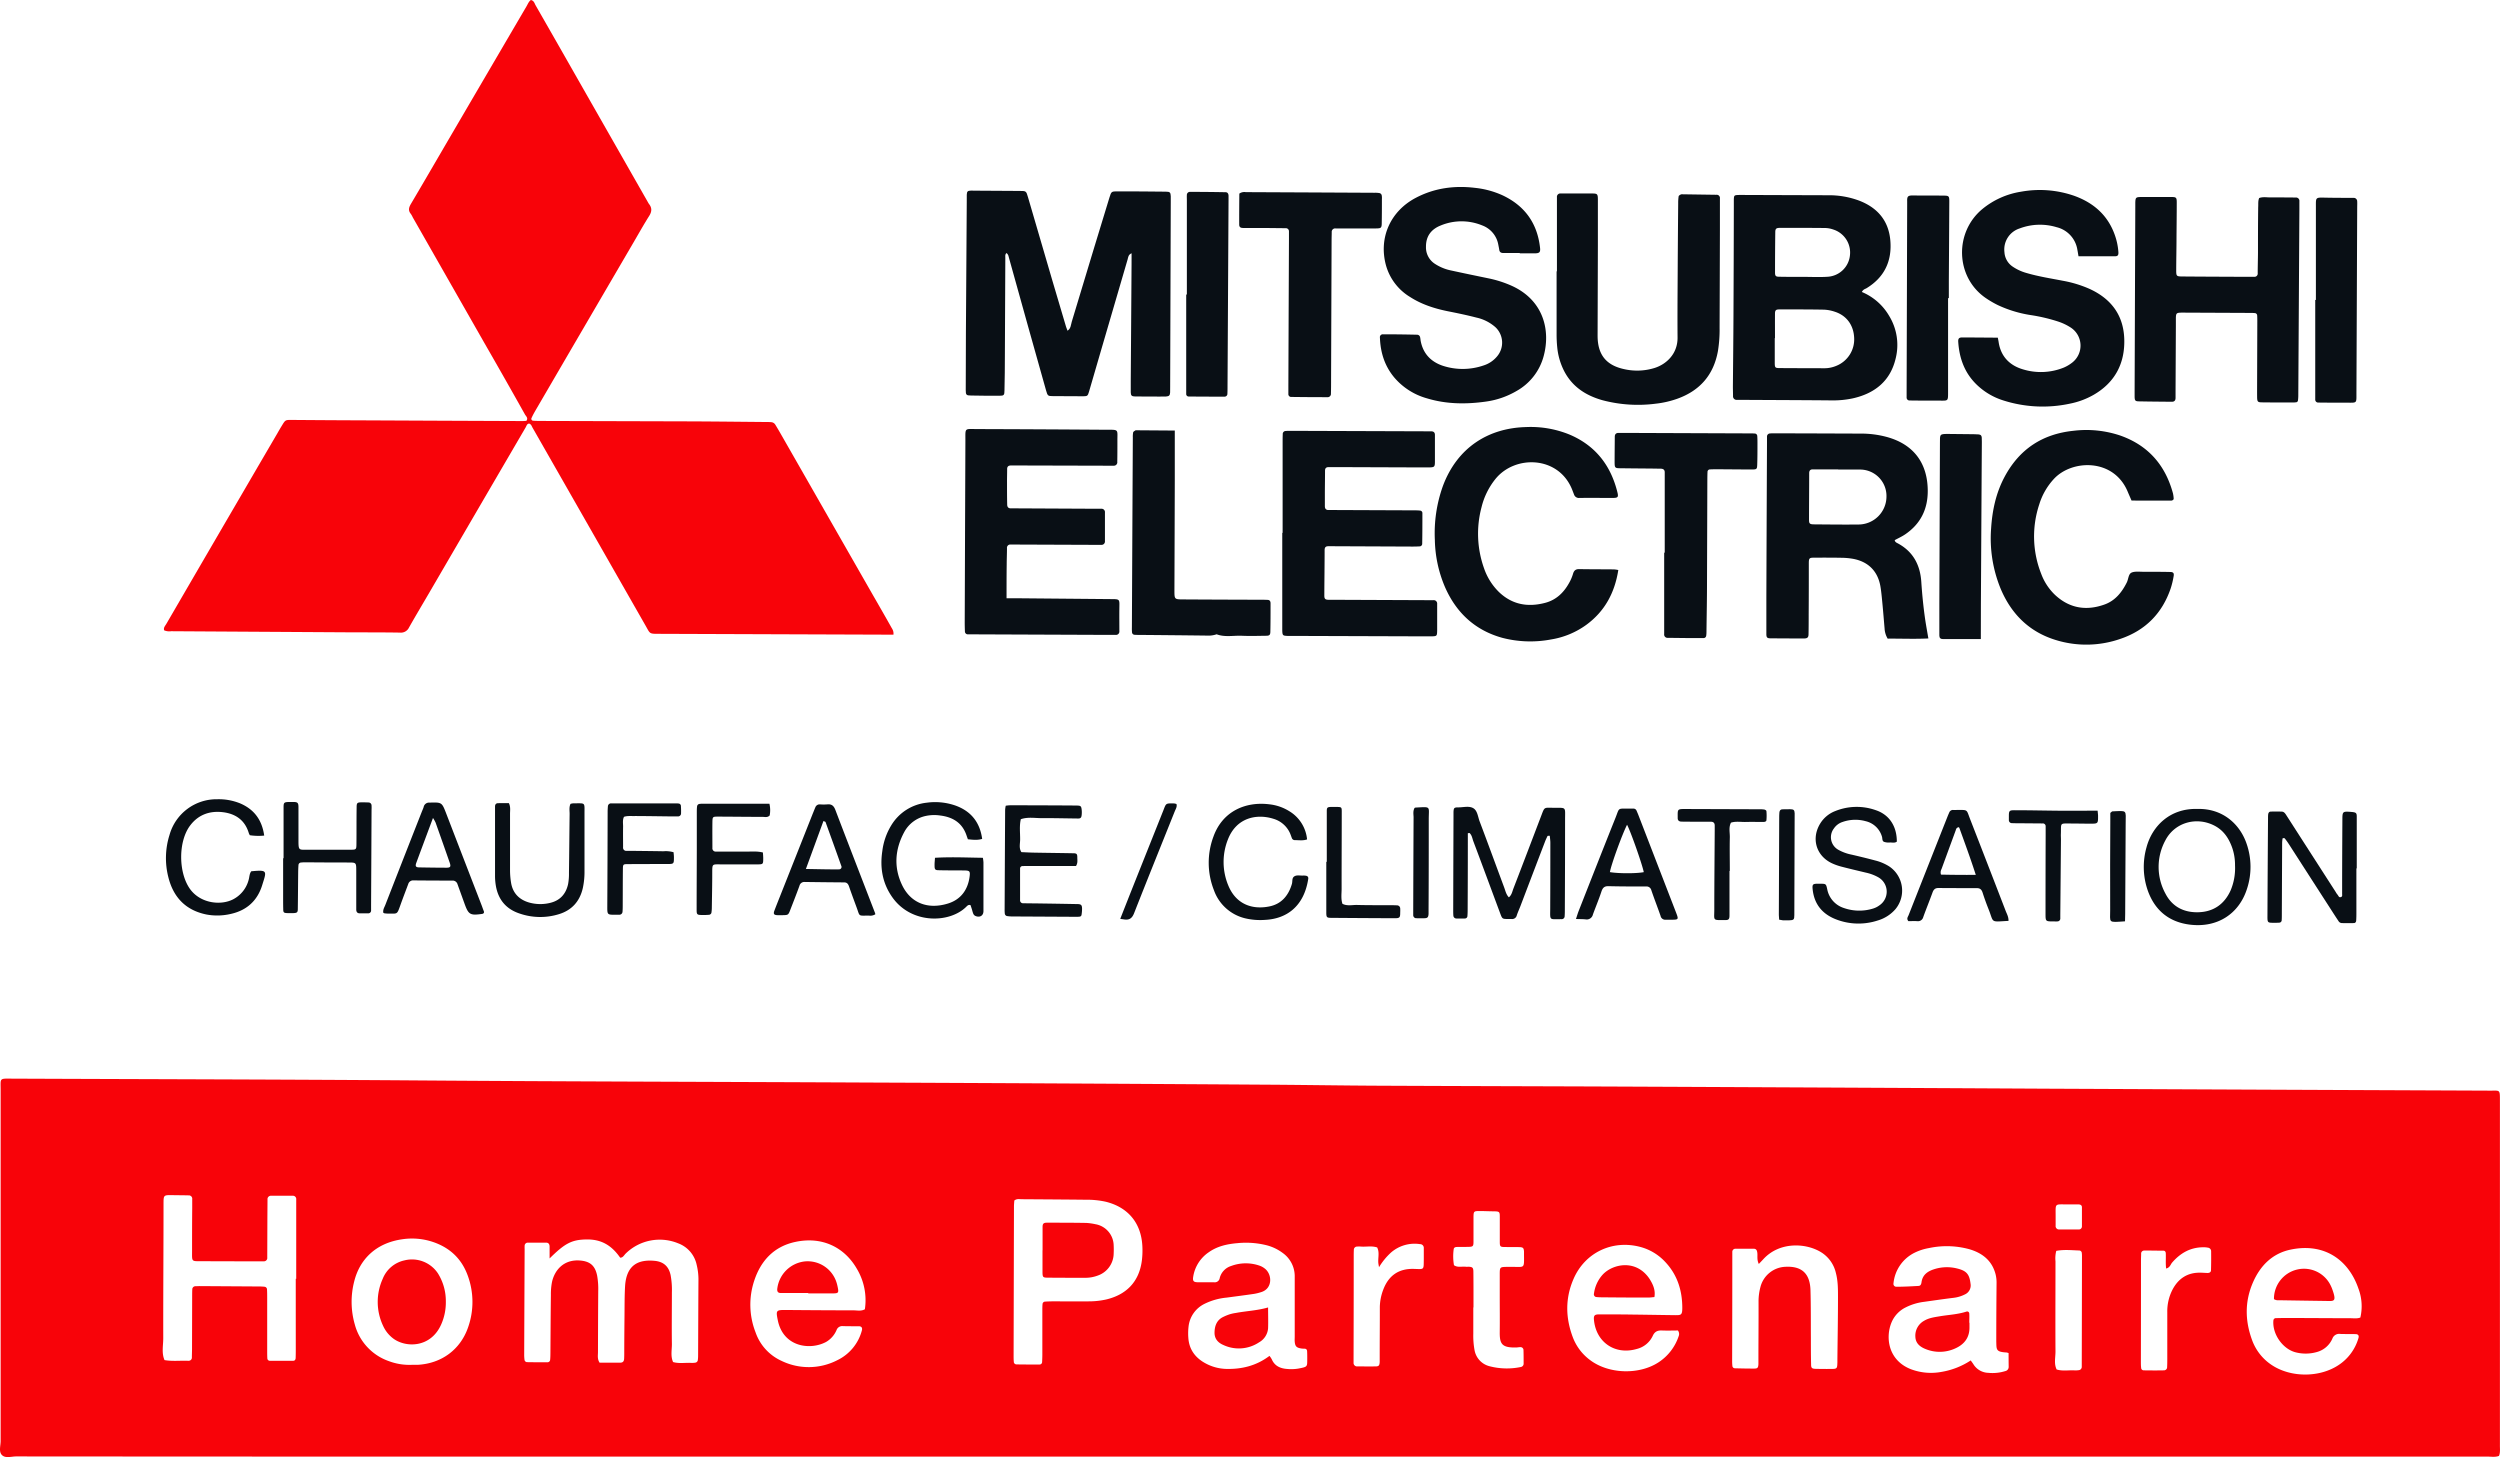 <svg id="Calque_1" data-name="Calque 1" xmlns="http://www.w3.org/2000/svg" viewBox="0 0 1179.77 687.63"><defs><style>.cls-1{fill:#f80309;}.cls-2{fill:#090f15;}</style></defs><path class="cls-1" d="M1179.29,687.05c-1.72.68-3.49.34-5.23.34q-71.52,0-143,0H229.39q-110.88,0-221.76-.09c-2.33,0-5.23,1.08-6.86-.81C-.62,684.9.3,682.2.3,680q0-82.79,0-165.58c0-5.77-.73-5.43,5.38-5.4,64,.27,128,.37,192,.85,71.2.53,142.4.65,213.6,1q93.12.39,186.24,1c17.76.1,35.52.41,53.27.49,38.08.18,76.16.25,114.24.41q101,.45,202.08,1,104.16.48,208.32.92c4.3,0,4.3-.54,4.3,4.55q0,51.58,0,103.19,0,29.74,0,59.51C1179.69,683.56,1180,685.35,1179.29,687.05ZM259.36,593.87c0-2.41,0-4,0-5.58,0-1.13-.48-1.86-1.65-1.88-2.87,0-5.75,0-8.62,0a1.48,1.48,0,0,0-1.51,1.51,11.54,11.54,0,0,0,0,1.44q-.12,24.93-.21,49.86a19,19,0,0,0,.14,2.39,1.26,1.26,0,0,0,1.25,1.2c3.2.06,6.39.07,9.58.06a1.24,1.24,0,0,0,1.28-1.17c.11-1.1.12-2.22.13-3.34.07-9.11.1-18.22.22-27.33a29.61,29.61,0,0,1,.55-6.18c1.26-5.48,5.5-10.61,13.21-10,4.78.38,7.15,2.45,8.09,7.27a35.79,35.79,0,0,1,.49,7.16q-.09,14.38-.12,28.77c0,1.57-.38,3.21.75,5h9.82c1.2,0,1.7-.68,1.77-1.77q.06-1.2.06-2.4c0-6.07.06-12.14.12-18.21.05-4.64,0-9.28.28-13.9.7-10,6.4-12.47,13.92-11.77,4.21.4,6.67,2.6,7.56,6.75a38.12,38.12,0,0,1,.6,8.12c0,8.15-.12,16.3,0,24.45,0,2.81-.67,5.7.56,8.44,2.81.82,5.69.25,8.53.4a10,10,0,0,0,1.9-.1,1.39,1.39,0,0,0,1.25-1.23,15.32,15.32,0,0,0,.13-1.91c.06-12.15.09-24.29.17-36.44a29.68,29.68,0,0,0-.85-6.64A13.84,13.84,0,0,0,320,586.72a22.92,22.92,0,0,0-24.78,4.89c-.75.75-1.23,1.92-2.56,1.9-4.21-6.08-9.21-8.76-16.08-8.6C269.85,585.05,266.6,586.68,259.36,593.87Zm-119.79,9.61h.22V569.92c0-1.28,0-2.56,0-3.84a1.57,1.57,0,0,0-1.72-1.79c-3.36,0-6.71,0-10.07,0a1.6,1.6,0,0,0-1.76,1.78l-.06,8.63-.06,18.69a1.6,1.6,0,0,1-1.7,1.84c-.8,0-1.6,0-2.39,0q-13.44,0-26.86-.06c-4.91,0-4.54.32-4.53-4.79,0-6.72,0-13.43.07-20.14,0-1.44,0-2.87,0-4.31a1.59,1.59,0,0,0-1.71-1.82c-2.56-.06-5.11-.07-7.67-.11-4.22-.07-4.15,0-4.16,4.24,0,21.1-.17,42.19-.13,63.29,0,3.43-.85,7,.6,10.31,3.64.64,7.31.19,11,.32a3.57,3.57,0,0,0,.47,0,1.49,1.49,0,0,0,1.44-1.57c0-1.28.06-2.55.07-3.83l.06-24.45c0-1.28,0-2.56.06-3.84a1.48,1.48,0,0,1,1.53-1.49c.63,0,1.27-.06,1.91-.06l28.29.18a23.76,23.76,0,0,1,2.39.13A1.29,1.29,0,0,1,126,608.4c.08,1.28.09,2.56.09,3.83q0,12.71,0,25.41c0,1.12,0,2.24.07,3.35a1.16,1.16,0,0,0,1.24,1.17q5.5,0,11,0c.74,0,1.09-.58,1.12-1.28q.06-1.92.06-3.84Q139.57,620.26,139.57,603.48Zm339.1-36.94c-.06.84-.16,1.79-.17,2.73q-.09,35.22-.17,70.44c0,.95,0,1.91.09,2.86a1.26,1.26,0,0,0,1.15,1.3c3.67.06,7.34.07,11,.06a1.19,1.19,0,0,0,1.21-1.22c.07-1.12.1-2.23.11-3.35,0-7,0-14.06,0-21.08,0-1,0-1.92.09-2.87a1.25,1.25,0,0,1,1.27-1.17c1.27-.08,2.55-.12,3.82-.12,5.75,0,11.5.08,17.25,0a37.81,37.81,0,0,0,7.59-.86c9.08-2.12,15.76-7.89,17-18.84a39.32,39.32,0,0,0,.16-6.69c-.66-10.81-6.91-18.12-17.42-20.66a42.45,42.45,0,0,0-9.52-.91c-10.06-.11-20.12-.17-30.18-.24C480.91,565.87,479.75,565.66,478.67,566.54Zm469.2,72a5.23,5.23,0,0,0-.94-.29c-5.1-.26-4.75-1.37-4.87-5.16,0-.16,0-.32,0-.48,0-9,.05-17.9.13-26.86a16.48,16.48,0,0,0-.42-4.26c-1.66-6.64-6.33-10.21-12.51-12a40.28,40.28,0,0,0-19-.51,24.71,24.71,0,0,0-6.81,2.22,18,18,0,0,0-9.89,14.38,1.35,1.35,0,0,0,1.32,1.65c3.51,0,7-.19,10.52-.39.91-.05,1.25-.8,1.37-1.68.49-3.73,3.1-5.35,6.36-6.33a19.71,19.71,0,0,1,10.42-.23c4.47,1.08,5.85,2.72,6.36,7.17a4.63,4.63,0,0,1-2.69,5.09,15.83,15.83,0,0,1-5.48,1.61c-4.61.56-9.19,1.24-13.78,1.88a26.4,26.4,0,0,0-8.67,2.63,13.84,13.84,0,0,0-6.72,7.22c-2.83,7-1.54,17.6,9,21.86a26.78,26.78,0,0,0,14.61,1.35A35.74,35.74,0,0,0,930,642c.52.73,1,1.34,1.4,2a8.51,8.51,0,0,0,6.85,3.85,20.21,20.21,0,0,0,8.06-.82,2,2,0,0,0,1.6-2.07C947.88,642.91,947.87,640.84,947.87,638.54Zm-348.79,1.31a12.24,12.24,0,0,1,1.06,1.57c1.36,3.21,4.06,4.37,7.25,4.6a20.1,20.1,0,0,0,5.26-.17c4.54-.86,4.21-.81,4.25-4.76,0-1.12,0-2.24-.06-3.35,0-.65-.3-1.24-1.12-1.28a13.69,13.69,0,0,1-1.43-.07c-2.44-.35-3.1-1-3.3-3.25-.07-.8,0-1.6,0-2.4l0-23c0-1.91,0-3.83,0-5.75a13.45,13.45,0,0,0-5.59-10.65,21.68,21.68,0,0,0-8.19-3.82,40.16,40.16,0,0,0-13.33-.86c-4.8.41-9.47,1.43-13.52,4.33a17.11,17.11,0,0,0-7.26,11.41c-.36,2.07.1,2.67,2.1,2.71,2.55,0,5.11,0,7.67,0a2.36,2.36,0,0,0,2.73-2,8,8,0,0,1,5.38-5.68,19.75,19.75,0,0,1,13.62-.08,8.42,8.42,0,0,1,2.09,1.16c3.7,2.64,4,9.46-1.38,11.2a22.46,22.46,0,0,1-3.7.91c-4.26.62-8.54,1.17-12.81,1.74a29.72,29.72,0,0,0-10.52,3A13.58,13.58,0,0,0,560.89,626a27.9,27.9,0,0,0-.11,5.25c.33,5.4,3.11,9.3,7.73,11.91A21.69,21.69,0,0,0,578.58,646C586,646.19,592.85,644.54,599.08,639.85Zm514.79-18.09a23.5,23.5,0,0,0-.91-13.67c-4.47-13.11-15.68-21.79-32-18.39-8.58,1.79-14.31,7.54-17.76,15.46-3.9,8.93-3.79,18-.47,27.11a23.81,23.81,0,0,0,9.32,11.89c9.09,6.05,22.8,6,31.79-.14a22.73,22.73,0,0,0,9.13-12.55c.36-1.2-.11-1.86-1.34-1.89-2.4-.05-4.8,0-7.2-.08a3.4,3.4,0,0,0-3.75,2.18,11.15,11.15,0,0,1-7.4,6.37,19.15,19.15,0,0,1-10,.11c-6.14-1.61-11-8.66-10.45-15a1.19,1.19,0,0,1,1.26-1.13c1.28,0,2.56-.06,3.84-.06,10.4,0,20.8.1,31.2.11C1110.72,622.08,1112.33,622.36,1113.87,621.76Zm-322,6.11c-2.31,0-4.86.1-7.4,0-2.11-.11-3.54.38-4.52,2.52a11.26,11.26,0,0,1-7.53,6.19c-10.24,3-19.26-3.14-20.22-13.74-.18-2,.28-2.56,2.39-2.57,5.12,0,10.24,0,15.36.08,6.87.08,13.75.21,20.63.29,2.66,0,3.29,0,3.31-3.34,0-8.3-2.33-15.78-8.17-21.9a24.63,24.63,0,0,0-11.78-7c-13.06-3.4-25.89,2.65-31.31,15-4,9.08-3.9,18.32-.44,27.57a23.85,23.85,0,0,0,8.28,10.93c8.72,6.53,23,7,32.19,1a23.58,23.58,0,0,0,9.5-12.29A2.72,2.72,0,0,0,791.82,627.87Zm-383.73-10a28.92,28.92,0,0,0-3.86-19.25c-5.77-9.93-16.24-15.33-29.1-12.52-9.95,2.17-16.13,8.82-19.24,18.23a35.87,35.87,0,0,0,.62,24.43A23,23,0,0,0,368.8,642.2a29.45,29.45,0,0,0,26.37-.33,21.73,21.73,0,0,0,11.55-14c.34-1.2-.12-1.92-1.26-2-2.56,0-5.12,0-7.67-.06a2.83,2.83,0,0,0-3,1.82,11.76,11.76,0,0,1-5,5.67c-7.53,4-20.22,2.38-22.75-10.31-.93-4.65-.83-4.84,4.07-4.8q16.06.15,32.12.18C404.83,618.44,406.46,618.77,408.09,617.88Zm-213.95,26.2c1,0,1.92,0,2.88,0,11.23-.61,20.19-7.12,23.84-17.73a35.94,35.94,0,0,0-.2-24.44c-3-8.24-8.88-13.48-17.17-16.06a31,31,0,0,0-13.29-1.08c-13.38,1.77-20.65,10.09-23.09,19.93a38.64,38.64,0,0,0,.28,20.36,25.18,25.18,0,0,0,16,17.26A27.62,27.62,0,0,0,194.14,644.08ZM830,596.48c-1-2.09-.51-3.72-.71-5.28-.12-1-.42-1.9-1.66-1.91-2.87,0-5.75,0-8.63,0a1.45,1.45,0,0,0-1.51,1.51c0,.64,0,1.28,0,1.92q0,24.7-.08,49.43a21.06,21.06,0,0,0,.11,2.38,1.21,1.21,0,0,0,1.26,1.18c3,.07,6.08.15,9.11.13,1.52,0,1.83-.42,1.92-2.1,0-.64,0-1.28,0-1.92,0-9.28.1-18.55.06-27.83a26.21,26.21,0,0,1,.89-6.62,12.68,12.68,0,0,1,11.81-9.56c8.2-.43,11.6,3.7,11.81,11.08s.14,15,.19,22.51c0,4.16,0,8.32.1,12.47,0,1.67.38,2,1.92,2.09q3.6.09,7.2.06c3.17,0,3.2-.08,3.29-3.19,0-.48,0-1,0-1.44.1-9.75.28-19.51.28-29.26,0-3.83,0-7.67-1-11.44a15.55,15.55,0,0,0-7.53-10.08c-7-4-19-4.64-26.57,3.47C831.66,594.75,831,595.41,830,596.48ZM695.35,617h-.09c0,4.16,0,8.31,0,12.46a37.63,37.63,0,0,0,.58,7.63,9.53,9.53,0,0,0,7.11,7.65,32.29,32.29,0,0,0,14.73.36,1.58,1.58,0,0,0,1.33-1.72c0-2.07,0-4.15-.06-6.22a1.4,1.4,0,0,0-1.56-1.43c-.64,0-1.27.15-1.91.16-6.84.16-7.81-1.76-7.74-7.36s0-11.18,0-16.78c0-3.35,0-6.71,0-10.06,0-3.79,0-3.79,3.57-3.84h1.44c7.18-.1,6.43,1.34,6.44-6.75,0-.16,0-.32,0-.48-.11-1.65-.42-2-2-2.09-2.4-.07-4.8,0-7.19-.06-2,0-2.22-.3-2.24-2.24,0-4,0-8,0-12,0-2.43-.18-2.54-2.82-2.6-2.08,0-4.16-.11-6.24-.13-3.26,0-3.31,0-3.35,3.06,0,3.83,0,7.67,0,11.51,0,2-.3,2.27-2.14,2.33s-3.84,0-5.76.06c-.66,0-1.35.28-1.43,1a24.52,24.52,0,0,0,.12,7.6c1.73,1.22,3.7.51,5.56.72.47.06,1,0,1.43,0,1.78.12,2.16.46,2.17,2.39C695.37,605.85,695.35,611.44,695.35,617Zm326.87-18.4c-.32-2.42-.06-4.76-.17-7.07,0-.65-.28-1.3-1.09-1.32-3,0-6.07-.09-9.1-.06a1.42,1.42,0,0,0-1.44,1.55c0,1-.07,1.92-.07,2.88q0,24-.05,48c0,1,0,1.92.12,2.87a1.21,1.21,0,0,0,1.21,1.23c3.19.05,6.38.07,9.58,0a1.48,1.48,0,0,0,1.47-1.56c.07-1.27.08-2.55.08-3.83,0-7.35,0-14.71,0-22.06a22.37,22.37,0,0,1,2.46-10.64c2.77-5.25,7.07-8.11,13.14-8,1.11,0,2.23.11,3.35.14.89,0,1.65-.32,1.68-1.27.09-3,.1-6.06.06-9.1a1.7,1.7,0,0,0-1.54-1.58,9.34,9.34,0,0,0-1.9-.18c-6.2-.06-11,2.64-15,7.26C1024.26,596.78,1024,598.2,1022.22,598.63ZM650.77,598c-.21-1.25-.28-1.54-.31-1.84-.28-2.49.68-5.06-.57-7.48-2.49-.84-5.06-.23-7.58-.41a12.19,12.19,0,0,0-1.91,0,1.49,1.49,0,0,0-1.51,1.51q-.06,1.44-.06,2.88,0,24-.07,48c0,.8,0,1.6,0,2.4a1.64,1.64,0,0,0,1.81,1.76c2.88,0,5.75.05,8.63,0,1.47,0,1.82-.48,1.89-2.15,0-1.11,0-2.23,0-3.35,0-7.36.08-14.71.06-22.07a24,24,0,0,1,1.54-8.44c2.51-6.84,7.37-10.25,14.63-10,4.9.15,4.5.58,4.58-4.58,0-1.76,0-3.52,0-5.27a1.74,1.74,0,0,0-1.77-1.84,16.93,16.93,0,0,0-13.81,4.06A31.11,31.11,0,0,0,650.77,598Zm319.59-7.67a14,14,0,0,0-.36,4.89c0,14.21-.09,28.42,0,42.62,0,2.81-.78,5.69.54,8.42,2.8.89,5.68.26,8.52.44a11.17,11.17,0,0,0,1.91-.1,1.56,1.56,0,0,0,1.43-1.61c0-.48,0-1,0-1.44q.06-25.38.1-50.76a9.86,9.86,0,0,0-.08-1.44,1.24,1.24,0,0,0-1.2-1.23C977.6,590,974,589.6,970.36,590.3Zm-.29-16.24c0,1.43,0,2.87,0,4.3a1.59,1.59,0,0,0,1.73,1.8c3,0,6.05,0,9.07,0a1.43,1.43,0,0,0,1.61-1.4c0-3,0-6,0-9.07,0-1-.75-1.34-1.62-1.35-1.6,0-3.19,0-4.78,0C969.36,568.4,970.1,567.53,970.07,574.06Z"/><path class="cls-1" d="M421.63,299.49H416.3l-104.64-.38c-5.51,0-4.69.16-7.09-4q-26.62-46.65-53.27-93.3c-.39-.68-.56-1.52-1.54-1.92-1.06,0-1.27,1.06-1.7,1.8q-22.73,38.94-45.42,77.9c-3.22,5.53-6.5,11-9.65,16.58a4.2,4.2,0,0,1-4.24,2.36c-8.47-.14-17-.09-25.44-.14l-82.55-.51a6.18,6.18,0,0,1-3.29-.42c-.42-1.25.48-2.11,1-3q18.67-32.13,37.4-64.24,7.37-12.65,14.75-25.27c.72-1.25,1.43-2.5,2.18-3.73,1.95-3.18,1.71-3.07,5.24-3.05q18.24.15,36.48.21,36,.18,72,.32c.64,0,1.27-.06,1.87-.09,1-1.31-.16-2.17-.64-3C241.39,184.25,235,173,228.53,161.76L194.8,102.6a11.21,11.21,0,0,0-.93-1.67c-1.37-1.65-.91-3.1.1-4.79,6.42-10.87,12.75-21.8,19.12-32.7Q230.76,33.22,248.46,3c.63-1.07,1.06-2.29,2.07-3,1.49.33,1.7,1.59,2.22,2.5q9.78,17.06,19.5,34.15l33.5,58.75a7.4,7.4,0,0,0,.49.82c1.49,1.86,1.41,3.61.13,5.65-2.64,4.19-5.06,8.52-7.56,12.8q-23,39.36-45.93,78.72c-.72,1.24-1.43,2.49-2,3.79a.88.88,0,0,0,.76,1.36c1.27.09,2.55.11,3.83.11q35,.1,70.08.2c12,.05,24,.19,36,.3.8,0,1.6,0,2.4.08a2.45,2.45,0,0,1,1.95,1.22c.75,1.23,1.48,2.47,2.2,3.71q20.58,36,41.17,72c3.72,6.52,7.49,13,11.18,19.57C420.93,296.7,421.81,297.54,421.63,299.49Z"/><path class="cls-2" d="M534,119.52c-1.57.66-1.57,1.86-1.86,2.87q-6.2,21.15-12.36,42.3c-2,6.74-3.91,13.49-5.89,20.23-.55,1.89-.78,2.07-2.66,2.08q-7.19,0-14.39-.07c-2.32,0-2.47-.14-3.19-2.67q-4.26-15-8.43-30c-3-10.76-6-21.54-9-32.29-.24-.85-.29-1.87-1.26-2.56-.79.69-.53,1.65-.54,2.46-.09,15.34-.13,30.69-.21,46q0,8.16-.19,16.31c0,2.33-.28,2.58-2.4,2.58-4.48,0-8.95,0-13.43-.11-2.2,0-2.45-.31-2.45-2.58q0-13.42.08-26.85.18-30.94.4-61.88c.05-6.12-.68-5.37,5.33-5.35q9.83,0,19.67.12c3,0,3.05,0,3.91,3q5.81,19.77,11.56,39.54c2.11,7.21,4.26,14.4,6.4,21.6.18.6.44,1.19.68,1.82,1.59-1,1.57-2.77,2-4.22,3.46-11.3,6.83-22.63,10.25-33.93q3.74-12.39,7.55-24.75c.88-2.84.92-2.87,4-2.86q11.28,0,22.55.14c2,0,2.28.35,2.37,2.15,0,1,0,1.92,0,2.88q-.13,43.43-.28,86.83c0,5.1.41,4.85-5,4.84-3.84,0-7.68,0-11.51-.05-1.63,0-2.06-.45-2.09-1.93,0-1.76,0-3.52,0-5.28q.18-27.59.38-55.16C534,123.08,534,121.4,534,119.52Z"/><path class="cls-2" d="M878.62,137.79A26.82,26.82,0,0,1,891.46,149a26.24,26.24,0,0,1,3.08,20.32C892,179.91,884.62,185.7,874.29,188a44.55,44.55,0,0,1-10,.95c-14.08-.13-28.15-.17-42.23-.25-.8,0-1.6,0-2.4,0a1.67,1.67,0,0,1-1.83-1.76c0-1.6-.07-3.2-.06-4.79.09-11,.22-22.07.27-33.11q.13-25.91.17-51.82c0-1,0-1.92,0-2.87.07-2.23.13-2.28,2.56-2.35h1.44q20.4.08,40.79.14a40.52,40.52,0,0,1,14.1,2.45c8.72,3.26,14.1,9.38,14.95,18.75.88,9.72-2.71,17.52-11.27,22.7C880.12,136.41,879.27,136.54,878.62,137.79Zm-41,21.79h-.1c0,3.84,0,7.68,0,11.52,0,2.43.18,2.59,2.35,2.6,7,.06,14.08.05,21.12.08a14.49,14.49,0,0,0,5.6-1.15,13.46,13.46,0,0,0,8.4-13.27c-.27-5.83-3.48-10.41-9.07-12.23a18.37,18.37,0,0,0-5.18-1c-7-.13-14.07-.12-21.11-.11-1.57,0-2,.43-2,2C837.6,151.9,837.63,155.74,837.63,159.58Zm12.94-28.93h0c4,0,8,.22,11.95-.05A11.23,11.23,0,0,0,873,120.54a11.4,11.4,0,0,0-7.86-12.23,12.38,12.38,0,0,0-3.74-.71c-7.17-.08-14.35-.08-21.53-.06-1.61,0-2.08.42-2.1,1.91q-.12,9.57-.12,19.14c0,1.63.36,2,1.92,2C843.23,130.68,846.9,130.65,850.57,130.65Z"/><path class="cls-2" d="M890.81,301.38a10.32,10.32,0,0,1-1.46-4.83c-.34-3.82-.63-7.65-1-11.46-.28-2.87-.51-5.75-1-8.57-1.31-7.14-5.85-11.56-13.07-12.84a34,34,0,0,0-5.24-.46c-4.31-.08-8.64-.08-13-.05-2.17,0-2.43.27-2.45,2.53,0,8,0,16-.06,24,0,3.2,0,6.4-.07,9.6,0,1.49-.55,2-2.11,2q-7.92,0-15.84-.07c-1.57,0-1.94-.41-1.95-2q0-8.64,0-17.28.13-36.47.3-72.94c0-1,0-1.92,0-2.88a1.46,1.46,0,0,1,1.42-1.58c.79-.07,1.6-.07,2.39-.07q20.4.06,40.8.14a46.09,46.09,0,0,1,11.86,1.57c12.56,3.42,19.24,12.13,19.39,25.17.09,8.83-3.33,15.83-10.66,20.81-1.56,1.06-3.3,1.84-4.93,2.73.15,1,1,1.25,1.65,1.62,7.12,3.9,10.36,10.18,10.89,18,.41,6.06,1,12.11,1.88,18.12.43,2.8.94,5.59,1.46,8.65C903.36,301.62,897,301.32,890.81,301.38Zm-23.36-79.8v-.08h-12c-1.19,0-1.68.62-1.68,1.79,0,7.35-.08,14.7-.08,22.05,0,1.77.38,2.1,2.36,2.11,7,.06,14.07.15,21.1.07a13.23,13.23,0,0,0,13.09-13.16,12.46,12.46,0,0,0-12.73-12.77C874.17,221.57,870.81,221.58,867.45,221.58Z"/><path class="cls-2" d="M605.28,251.46V208.78c0-1.28,0-2.56.06-3.83a1.42,1.42,0,0,1,1.41-1.57c1-.07,1.91-.06,2.87-.06l63.32.22,2.4,0c1.13,0,1.81.5,1.81,1.69,0,2.4,0,4.8,0,7.2,0,1.76,0,3.51,0,5.27,0,2.61-.22,2.8-2.62,2.88-1.44,0-2.88,0-4.32,0l-40.29-.15c-1,0-1.92,0-2.88,0-1.16,0-1.75.49-1.75,1.68,0,3.36-.06,6.72-.08,10.08q0,3.34,0,6.71c0,1.11.51,1.79,1.71,1.79l3.84,0q18.22.08,36.46.15c.95,0,1.91,0,2.87.11a1.18,1.18,0,0,1,1.15,1.27c0,4.79,0,9.59-.09,14.38a1.22,1.22,0,0,1-1.21,1.24c-1.28.08-2.55.1-3.83.09l-36.45-.16c-1,0-1.92,0-2.88,0-1.24,0-1.67.63-1.68,1.77,0,7.19-.12,14.39-.14,21.58,0,1.5.47,1.91,2.06,1.93,6.88,0,13.75.05,20.63.07l26.38.11,2.4,0a1.61,1.61,0,0,1,1.78,1.77c0,2.08,0,4.15,0,6.23s0,4.16,0,6.24c-.06,2.78-.08,2.79-3.08,2.83-1.12,0-2.24,0-3.35,0l-62.84-.21c-.48,0-1,0-1.44,0-2.15-.09-2.31-.25-2.39-2.62,0-.95,0-1.91,0-2.87V251.46Z"/><path class="cls-2" d="M475,282.33c2.37,0,4.11,0,5.85,0l43.18.39c4.55,0,4.27,0,4.21,4.13-.05,3.68,0,7.35,0,11a1.6,1.6,0,0,1-1.77,1.76c-1.28,0-2.56,0-3.84,0l-63.82-.26c-.64,0-1.27,0-1.91,0a1.38,1.38,0,0,1-1.55-1.4c-.06-1.6-.1-3.2-.09-4.8q.15-42.69.32-85.39c0-6-.49-5.3,5.51-5.28q30.46.1,60.93.32c6.2,0,5.24-.31,5.29,5.52,0,3.2,0,6.4-.06,9.6a1.61,1.61,0,0,1-1.69,1.85c-1.28.05-2.56,0-3.84,0L480,219.66c-1,0-1.92,0-2.88,0-1.13,0-1.83.42-1.84,1.64,0,2.08-.07,4.16-.06,6.23,0,3.52,0,7,.08,10.55,0,1.09.47,1.81,1.69,1.82l3.36,0,36,.18c1.12,0,2.24,0,3.36,0a1.61,1.61,0,0,1,1.72,1.83q0,6.72,0,13.44a1.6,1.6,0,0,1-1.77,1.77c-1.28,0-2.56,0-3.83,0l-36-.14c-1,0-1.92,0-2.88,0a1.54,1.54,0,0,0-1.75,1.73c0,2.56-.12,5.12-.13,7.68C475,271.57,475,276.67,475,282.33Z"/><path class="cls-2" d="M717.19,119.4c-2.56,0-5.12,0-7.68,0-1.08,0-1.84-.32-2-1.52-.11-.79-.29-1.57-.44-2.36a11.89,11.89,0,0,0-7.64-9.16,25.63,25.63,0,0,0-19.63.08c-4.37,1.75-6.91,5-6.87,10a9.2,9.2,0,0,0,4.27,8.1,21.91,21.91,0,0,0,7.49,3.08c5.93,1.3,11.87,2.52,17.81,3.75a52.4,52.4,0,0,1,10.91,3.51c15,6.8,18.31,20.94,15.1,33a26.7,26.7,0,0,1-12.82,16.62,39,39,0,0,1-14.4,5c-9.43,1.34-18.81,1.26-28-1.55a31.18,31.18,0,0,1-15.48-10c-4.45-5.42-6.37-11.7-6.61-18.6a1.35,1.35,0,0,1,1.37-1.59q8.14,0,16.3.2a1.46,1.46,0,0,1,1.3,1.22,13.5,13.5,0,0,1,.21,1.42c1.06,6.11,4.76,10.08,10.46,12a30.24,30.24,0,0,0,19.33-.16,13.53,13.53,0,0,0,6.29-4.23,10,10,0,0,0-.82-13.86,20,20,0,0,0-8.9-4.48c-4.48-1.16-9-2.1-13.55-3-6.31-1.29-12.37-3.23-17.81-6.75a25.42,25.42,0,0,1-11.33-14.92c-3.53-13,2.09-25.58,14.17-31.89,8.79-4.6,18.18-5.83,27.92-4.65A41.91,41.91,0,0,1,709,92.14q15.87,7.44,17.77,24.87c.21,2-.29,2.51-2.41,2.55-2.4,0-4.79,0-7.19,0Z"/><path class="cls-2" d="M1066.12,93.46c1.73-.65,3.5-.28,5.22-.3,4,0,8,0,12,.06a1.59,1.59,0,0,1,1.76,1.78c0,1.27,0,2.55,0,3.83q-.25,43.4-.51,86.79c0,1.12,0,2.24-.16,3.34a1,1,0,0,1-1,.9c-.31,0-.63.08-1,.08-5,0-9.91,0-14.86-.06-2.15,0-2.39-.3-2.42-2.56s0-4.79,0-7.19l.09-28.29c0-1,0-1.92-.06-2.88a1.16,1.16,0,0,0-1.17-1.21c-.79-.08-1.59-.07-2.39-.08l-31.18-.14h-1c-2.29.06-2.54.26-2.63,2.35,0,1.28,0,2.56,0,3.84l-.15,30.69c0,1.12,0,2.24,0,3.35s-.46,1.81-1.67,1.83h-.48c-4.95-.05-9.91-.08-14.86-.18-2,0-2.25-.31-2.31-2.15,0-1,0-1.92,0-2.88q.15-43.15.32-86.31c0-.8,0-1.6,0-2.4.08-2.45.26-2.68,2.8-2.7q7.19,0,14.38,0c2.13,0,2.39.31,2.38,2.6,0,5.43-.07,10.86-.11,16.3,0,5.27-.13,10.55-.14,15.82,0,2.53.18,2.76,2.67,2.78,9,.08,17.9.11,26.85.15,2.4,0,4.8,0,7.2,0a1.53,1.53,0,0,0,1.74-1.73c0-3.2.11-6.4.13-9.59,0-7.2,0-14.39.1-21.58C1065.76,96.33,1065.52,94.87,1066.12,93.46Z"/><path class="cls-2" d="M942.78,159.35c.17.86.3,1.46.39,2.06,1,6.74,5.12,11,11.41,12.87a28.83,28.83,0,0,0,19.28-.79,17.74,17.74,0,0,0,4.1-2.43,10.16,10.16,0,0,0-.68-16.43,25.77,25.77,0,0,0-6-2.88,80.94,80.94,0,0,0-12.56-3,56.88,56.88,0,0,1-16-4.81,45.83,45.83,0,0,1-5.78-3.4c-14.19-9.89-14.72-30.9-1.44-41.9a37.93,37.93,0,0,1,18.17-8.16,49.42,49.42,0,0,1,25.09,1.9c9.39,3.35,16.22,9.43,19.44,19.11a30,30,0,0,1,1.49,7.51c.09,1.35-.29,1.92-1.47,1.93-5.74,0-11.48,0-17.36,0-.21-1.22-.35-2.14-.52-3a13,13,0,0,0-9.79-10.71,27.1,27.1,0,0,0-17.43.57,10.42,10.42,0,0,0-7.21,11.19,8.8,8.8,0,0,0,3.89,6.84,22.25,22.25,0,0,0,6.49,3c5.69,1.68,11.54,2.57,17.33,3.7a55.06,55.06,0,0,1,12.35,3.76c10.26,4.65,16.16,12.44,16.49,23.8s-4.37,20.44-14.49,26.26a36.86,36.86,0,0,1-11.18,4.15A61,61,0,0,1,945.48,189a31.63,31.63,0,0,1-13-7.81c-5.5-5.5-7.87-12.28-8.37-19.85-.11-1.54.37-2.1,1.86-2.1C931.52,159.26,937.1,159.31,942.78,159.35Z"/><path class="cls-2" d="M734.73,128.05V96.39c0-1.12,0-2.24,0-3.35a1.59,1.59,0,0,1,1.81-1.73h4.31c3.52,0,7,0,10.56,0,2.39,0,2.63.29,2.64,2.85,0,7.19,0,14.39,0,21.58q-.06,21.11-.13,42.21v.48c0,8.77,3.88,13.85,12.35,15.73a27.65,27.65,0,0,0,14.68-.56c5.27-1.71,10.76-6.46,10.7-14.3-.08-9.59,0-19.19.05-28.78q.09-17.25.25-34.51a22,22,0,0,1,.21-3.35c.05-.34.58-.66,1-.87a1.79,1.79,0,0,1,.93-.1l15.83.23a1.53,1.53,0,0,1,1.72,1.76c0,4.79,0,9.59,0,14.39q-.06,23.25-.15,46.52a63.17,63.17,0,0,1-.77,11c-2,11.23-8.42,18.7-19.11,22.55a45.13,45.13,0,0,1-10.25,2.36,65.25,65.25,0,0,1-25.2-1.65c-7.64-2.17-14-6.18-17.87-13.45a31.16,31.16,0,0,1-3.41-11.4,61.39,61.39,0,0,1-.31-6.22c0-9.91,0-19.82,0-29.73Z"/><path class="cls-2" d="M1005.89,236.22c-.7-1.63-1.29-2.94-1.84-4.26-6.62-15.78-26.3-15.16-34.81-5.94A31.1,31.1,0,0,0,962.35,238a47.94,47.94,0,0,0,.94,32.87,26.37,26.37,0,0,0,6.56,9.93c6.76,6.26,14.61,7.54,23.16,4.52,5.12-1.8,8.3-5.75,10.66-10.49.78-1.57.72-3.94,2.25-4.62s3.74-.37,5.65-.38c4.15,0,8.32,0,12.47.09,1.57,0,2,.53,1.7,2.1a39.12,39.12,0,0,1-1.35,5.58c-4,11.82-11.93,19.88-23.78,23.89a48.72,48.72,0,0,1-30.66.48c-12.38-3.84-20.79-12.23-25.79-24.06a62.42,62.42,0,0,1-4.53-28.63c.55-8.54,2.32-16.78,6.42-24.39,7-13,17.84-20.09,32.46-21.6a50.21,50.21,0,0,1,21.78,2.15c13.3,4.59,21.5,13.91,25.15,27.38a15.41,15.41,0,0,1,.33,2.36c.06.56-.33.83-.78,1a1.22,1.22,0,0,1-.47.06Z"/><path class="cls-2" d="M763.69,269c-1.68,10.71-6.37,19.47-15.09,25.86a38.86,38.86,0,0,1-16.69,6.91,52.39,52.39,0,0,1-22.84-.74c-13.07-3.58-22-12-27.3-24.3a59.16,59.16,0,0,1-4.65-21.91,66,66,0,0,1,3.78-25.43c6.87-18.44,21.74-27.4,39.2-27.85a48.55,48.55,0,0,1,20.63,3.56c12.26,5.22,19.47,14.62,22.58,27.38.5,2.07.15,2.49-2.09,2.5-5.28,0-10.56-.05-15.84,0a2.4,2.4,0,0,1-2.59-1.64c-.29-.74-.57-1.49-.86-2.23-6.39-16.1-27.07-16.52-36.28-5a34.07,34.07,0,0,0-6.5,13.23,48.56,48.56,0,0,0,1.16,28.78,28.65,28.65,0,0,0,7.08,11.28c6.27,6,13.69,7.22,21.81,5.08,5.06-1.33,8.65-4.69,11.17-9.2a20.31,20.31,0,0,0,1.92-4.38c.46-1.64,1.25-2.37,3-2.33,5.44.1,10.88.07,16.32.13A13.59,13.59,0,0,1,763.69,269Z"/><path class="cls-2" d="M785.6,260.76v-35c0-1,0-1.92,0-2.88,0-1.2-.72-1.68-1.83-1.7l-3.84-.06c-5-.05-9.92-.07-14.88-.15-3.06,0-3.1-.08-3.1-3.33,0-3.84.06-7.68.08-11.52,0-1.13.52-1.79,1.69-1.83.8,0,1.6,0,2.4,0l59.52.23c.8,0,1.6,0,2.39.06a1.23,1.23,0,0,1,1.24,1.2c.09,1.27.1,2.55.09,3.83,0,3.2,0,6.4-.11,9.6-.06,2.18-.23,2.35-2.6,2.34-5.28,0-10.56-.07-15.84-.1-1.28,0-2.55,0-3.83.07a1.15,1.15,0,0,0-1.19,1.2c-.06,1.28-.07,2.56-.08,3.84q-.07,24-.16,48c0,7.84-.16,15.67-.25,23.5a13.42,13.42,0,0,1-.12,1.91,1.27,1.27,0,0,1-1.29,1.15c-2.08,0-4.16,0-6.24,0L787.06,301a1.57,1.57,0,0,1-1.72-1.8c0-1.12,0-2.24,0-3.36v-35Z"/><path class="cls-2" d="M554.39,203.18c0,8.34,0,16,0,23.66q-.07,25.88-.17,51.77c0,4.2,0,4.24,4.14,4.26q18,.11,35.95.15c1.28,0,2.56,0,3.83.07,1,0,1.4.58,1.44,1.5,0,.48,0,1,0,1.43,0,4,0,8-.09,12,0,1.59-.41,2-2,2-3.84.05-7.68.17-11.51,0s-8,.78-11.84-.7a11.89,11.89,0,0,1-4.63.62q-16-.19-32.12-.32c-.63,0-1.27,0-1.91-.06a1.25,1.25,0,0,1-1.27-1.14,21.37,21.37,0,0,1-.06-2.4q.21-44.81.44-89.6a11,11,0,0,1,.16-2.38c.09-.36.61-.62,1-.9a.78.78,0,0,1,.46-.09Z"/><path class="cls-2" d="M584.85,91.37a4.05,4.05,0,0,1,3-.7q30.43.14,60.88.3a11.71,11.71,0,0,1,2.38.17,1.48,1.48,0,0,1,.91.92,7,7,0,0,1,.11,1.9c0,3.68,0,7.35-.07,11,0,2.57-.24,2.82-2.63,2.84-3.68,0-7.35,0-11,0-2.71,0-5.43,0-8.15,0a1.62,1.62,0,0,0-1.83,1.73c0,1.27-.06,2.55-.06,3.83q-.12,32.84-.24,65.67c0,2.23,0,4.47-.07,6.71a1.58,1.58,0,0,1-1.82,1.69q-8.38,0-16.78-.11a1.33,1.33,0,0,1-1.49-1.43c0-1.12,0-2.24,0-3.36q.13-35,.28-70c0-1.12,0-2.24,0-3.35a1.44,1.44,0,0,0-1.52-1.49l-10.55-.11q-4.78,0-9.59,0c-1.11,0-1.83-.36-1.82-1.63C584.77,101,584.81,96.09,584.85,91.37Z"/><path class="cls-2" d="M934.77,301.59H916.94c-1.15,0-1.75-.49-1.75-1.7,0-4.8,0-9.59,0-14.39q.14-38.15.28-76.29c0-4.46-.27-4.46,4.49-4.42,3.84,0,7.68.06,11.52.12s3.79.07,3.77,3.65c0,4.63-.06,9.27-.09,13.91q-.2,31.41-.36,62.83C934.75,290.56,934.77,295.82,934.77,301.59Z"/><path class="cls-2" d="M919.31,140.7v44.15c0,4.6.09,4.21-4.12,4.21-4.64,0-9.27,0-13.91-.07a1.37,1.37,0,0,1-1.53-1.43c0-.95,0-1.91,0-2.87q.13-43.91.26-87.81c0-.64,0-1.28,0-1.92-.06-2.24.32-2.75,2.77-2.72,4.8.08,9.6,0,14.4.08,2.52,0,2.72.23,2.71,2.8q-.09,18.7-.22,37.43c0,2.71,0,5.43,0,8.15Z"/><path class="cls-2" d="M560.09,139V94.45c0-.8-.06-1.6,0-2.4a1.44,1.44,0,0,1,1.51-1.5q8.37,0,16.76.16c.95,0,1.35.71,1.4,1.6,0,.63,0,1.27,0,1.91l-.48,88.14c0,1.11,0,2.23-.06,3.35a1.36,1.36,0,0,1-1.46,1.48q-8.38,0-16.77-.07a1.16,1.16,0,0,1-1.21-1.19c0-1,0-1.91,0-2.86V139Z"/><path class="cls-2" d="M1092.89,141.53V97.41c0-4.19-.21-4.24,4.2-4.14s9,.09,13.43.12a1.63,1.63,0,0,1,1.86,1.67c.06,1,0,1.92,0,2.88l-.36,87.78c0,4.67.29,4.33-4.48,4.31-4.48,0-9,0-13.43-.06a1.38,1.38,0,0,1-1.53-1.43c0-1.44,0-2.88,0-4.32q0-21.34,0-42.69Z"/><path class="cls-2" d="M692.68,393.2c0,1.62,0,3.3,0,5q0,15.1-.08,30.21c0,1.27,0,2.55-.11,3.83a1.2,1.2,0,0,1-1.22,1.21c-1.27,0-2.55.07-3.83,0a1.45,1.45,0,0,1-1.59-1.41c-.06-.79-.07-1.59-.07-2.39q.06-22.53.14-45.07c0-.48,0-1,0-1.44.1-1.87.31-2.14,2.32-2.13,2.38,0,5.08-.8,7.06.41s2.13,4.13,3,6.34c3.9,10.29,7.66,20.64,11.52,31,.6,1.6.93,3.38,2.23,4.7,1.39-1.16,1.61-2.79,2.16-4.2,4.37-11.31,8.67-22.65,13-34,1.74-4.54,1.24-4.11,5.71-4.06,6.41.06,5.65-.67,5.65,5.59q0,21.09-.11,42.19c0,1.12,0,2.24-.09,3.35a1.4,1.4,0,0,1-1.56,1.43c-5.82,0-5.27.77-5.25-4.91q.06-15.59.06-31.17c0-.94-.14-1.89-.22-2.83,0-.45-.26-.57-.67-.42-.14.05-.4,0-.44.08-.41.86-.83,1.72-1.17,2.62q-5.82,15.21-11.6,30.42c-.57,1.49-1.26,2.94-1.75,4.46a2.23,2.23,0,0,1-2.53,1.67c-.47,0-1,0-1.43,0-2.82,0-2.87,0-3.83-2.59-4.24-11.36-8.42-22.74-12.7-34.09-.49-1.32-.65-2.83-1.76-3.87C693.41,393.06,693.19,393.15,692.68,393.2Z"/><path class="cls-2" d="M441.23,404.8c7.6-.47,15.06-.09,22.6,0a18.68,18.68,0,0,1,.27,2.15q0,11.5,0,23c0,2.21-1.78,3.22-3.89,2.25a2,2,0,0,1-.91-1c-.31-.73-.47-1.52-.71-2.28s-.4-1.21-.59-1.78c-1-.32-1.5.27-2.07.83-7.8,7.7-25.7,8.25-34.75-4.42-4.72-6.6-6-14-4.81-21.9a30.31,30.31,0,0,1,4.21-12.14,22.31,22.31,0,0,1,16.75-10.71A29.09,29.09,0,0,1,451,380.19c7.22,2.64,11.41,7.82,12.49,15.69-2.36.73-4.53.39-6.74.18-.25-.71-.47-1.31-.67-1.9-2-5.84-6.41-8.54-12.22-9.29a19.17,19.17,0,0,0-7.16.22,15.1,15.1,0,0,0-10,7.6c-4.35,8.08-5,16.5-1.05,24.87s11.95,11.86,21.77,8.8c6-1.88,9.34-6.44,10.15-12.72.32-2.49,0-2.82-2.4-2.86-4-.06-8,0-12-.11-1.89,0-2.14-.32-2.14-2.29C441,407.27,441.15,406.17,441.23,404.8Z"/><path class="cls-2" d="M1112,409.84q0,10.31,0,20.61c0,1.28,0,2.56-.09,3.83,0,.68-.32,1.31-1.08,1.33-1.91.06-3.83.05-5.74,0a1.9,1.9,0,0,1-1.56-1c-.81-1.19-1.59-2.4-2.37-3.61q-10.51-16.31-21-32.61c-.6-.94-1.26-1.85-1.95-2.73-.13-.17-.56-.13-.86-.13-.08,0-.21.22-.22.35a16.83,16.83,0,0,0-.17,1.88l-.15,34c0,.8,0,1.59-.06,2.39a1.18,1.18,0,0,1-1.13,1.26c-.8.06-1.6.06-2.4.06-3.15,0-3.21,0-3.19-3.23q.1-23,.27-46c0-.64,0-1.28.07-1.92s.4-1.28,1.11-1.31c1.76-.07,3.51-.06,5.27,0,1.08,0,1.64.85,2.17,1.67q3.22,5,6.47,10.07,8.43,13.1,16.85,26.19a7.07,7.07,0,0,0,.8,1.19c.49.5.65,1.6,1.7,1.2.78-.29.5-1.08.53-1.67,0-.95,0-1.91,0-2.87,0-10.71.06-21.42.12-32.12,0-3.67.2-3.79,3.78-3.55l1,.09c1.61.2,2,.49,2,2.09,0,4.15,0,8.31,0,12.46v12Z"/><path class="cls-2" d="M1036.94,381.75c12-.32,20.14,7.21,23.28,16.51a33.23,33.23,0,0,1,.15,21.2c-3.69,11.58-13.71,18.44-26.74,16.91-10.18-1.19-17-6.95-20.26-16.65a33.87,33.87,0,0,1-.42-19.84C1015.6,389.89,1024,381.38,1036.94,381.75Zm17.79,26.64a24.92,24.92,0,0,0-1.33-8.31c-1.59-4.49-4.08-8.28-8.53-10.53-8.52-4.3-18.74-1.37-23.08,7.15a26.25,26.25,0,0,0,.05,24.91c3.23,6.32,8.82,9.13,15.78,8.88s12.07-3.78,15-10.23A27.09,27.09,0,0,0,1054.73,408.39Z"/><path class="cls-2" d="M895.13,397.17c-1,.76-2.15.38-3.24.41a6.72,6.72,0,0,1-2.81-.31c-1-.43-.67-1.69-1-2.56a10.48,10.48,0,0,0-7.68-7.19,18.17,18.17,0,0,0-10.85.36,7.82,7.82,0,0,0-4.14,3.11,6.78,6.78,0,0,0,2.06,10,21,21,0,0,0,6.27,2.31c3.74.86,7.46,1.77,11.16,2.76a22.46,22.46,0,0,1,6.6,2.79,13.73,13.73,0,0,1,3,20.16,17.58,17.58,0,0,1-8.37,5.37,29.19,29.19,0,0,1-19.75-.55c-6.5-2.53-10.35-7.28-11-14.4-.18-2.06.15-2.38,2.42-2.4h1.44c2.41.07,2.5.06,3.05,2.65a11.6,11.6,0,0,0,7.93,8.85,22,22,0,0,0,13.68.23,9.75,9.75,0,0,0,3-1.51,7.78,7.78,0,0,0-.45-13.21,20.65,20.65,0,0,0-5.81-2.21c-3.88-.93-7.77-1.84-11.64-2.85a26.46,26.46,0,0,1-4.5-1.6c-7.54-3.55-9.89-11.86-5.41-18.93a14.31,14.31,0,0,1,6.92-5.68,26.93,26.93,0,0,1,19.24-.42C891.65,384.51,895.14,390,895.13,397.17Z"/><path class="cls-2" d="M474.62,380.23a16.51,16.51,0,0,1,2-.21q15.36,0,30.71.11a15.43,15.43,0,0,1,1.92.09,1.4,1.4,0,0,1,.79.4c.58.62.65,4.31.11,5.1-.42.61-1.1.55-1.73.54-5.59-.06-11.19-.21-16.79-.17-3.3,0-6.65-.64-9.9.5-.73,3.16-.3,6.36-.32,9.54,0,2-.66,4.13.6,6,1.91.08,3.81.2,5.72.23,6.24.12,12.48.18,18.72.3,1.65,0,1.95.35,1.94,2,0,1.25.3,2.56-.61,4H486.88c-1.43,0-2.87,0-4.31.05a1.14,1.14,0,0,0-1.19,1.2c0,5,0,9.91,0,14.87a1.36,1.36,0,0,0,1.49,1.47c2.88.06,5.76.06,8.64.11q8.39.12,16.79.28c1.9,0,2.31.44,2.33,2.19a17,17,0,0,1-.24,2.85,1,1,0,0,1-.95.9,13.88,13.88,0,0,1-1.44.07l-30.71-.17a15.22,15.22,0,0,1-1.91-.16,1.31,1.31,0,0,1-1.21-1.25,15.34,15.34,0,0,1-.08-1.91q.11-23.52.24-47A12.91,12.91,0,0,1,474.62,380.23Z"/><path class="cls-2" d="M240.14,379c.88,1.81.55,3.43.55,5,0,9,0,17.91,0,26.87a36.6,36.6,0,0,0,.49,5.72c.81,4.93,3.87,8,8.55,9.33a19.41,19.41,0,0,0,10,.13c4.66-1.14,7.39-4.29,8.37-8.9a26.92,26.92,0,0,0,.4-5.24c.13-9.28.19-18.55.31-27.82,0-1.57-.32-3.19.43-4.75a7.52,7.52,0,0,1,1.39-.25c5.79.05,5.19-.69,5.2,5,0,9,0,17.92,0,26.88a36.13,36.13,0,0,1-.79,8.1c-1.44,6.33-5.25,10.54-11.43,12.38a29.78,29.78,0,0,1-18.41-.35C238.85,429,235.13,424.58,234,418a28.17,28.17,0,0,1-.39-4.77q0-15.36,0-30.71c0-.64,0-1.28,0-1.92,0-.91.44-1.54,1.39-1.57C236.78,379,238.52,379,240.14,379Z"/><path class="cls-2" d="M616.82,396.13c-2,.69-3.92.32-5.81.34a1.49,1.49,0,0,1-1.41-1.08c-.23-.6-.43-1.21-.67-1.8a12.31,12.31,0,0,0-7.9-7.17c-7.78-2.49-17.51-.76-21.58,9.76a28.77,28.77,0,0,0,.14,21.56c3.63,9,11.35,11.67,19.48,10,5.67-1.15,9-5.14,10.6-10.64.35-1.19-.09-2.73,1.12-3.52s2.8-.29,4.22-.4a6.18,6.18,0,0,1,1,.05c.92.08,1.51.51,1.36,1.52-2.05,13.26-10.45,18.83-20.28,19.34a30.79,30.79,0,0,1-9.52-.74,20.75,20.75,0,0,1-14.71-13.28,35.28,35.28,0,0,1-.21-25.31C577,382.66,588,378.18,599,379.56a22.23,22.23,0,0,1,9.44,3.26A17.44,17.44,0,0,1,616.82,396.13Z"/><path class="cls-2" d="M124.68,394.32a27.34,27.34,0,0,1-6.78-.17,6.34,6.34,0,0,1-.47-.95c-1.81-6.12-6.2-9.19-12.24-9.92s-11.4,1.05-15.29,6.06c-6,7.66-5.79,23.17.19,30.74,5,6.29,14.23,7.3,20,4.28a14.43,14.43,0,0,0,7.24-9.12c.41-1.36.32-2.88,1.25-4.07,7.91-.77,7.27-.21,5.12,6.65-2.27,7.26-7.3,11.83-14.85,13.48a27.72,27.72,0,0,1-11.43.26c-9.83-2-15.65-8.18-18-17.71A36.36,36.36,0,0,1,80,394a23.06,23.06,0,0,1,22.51-16.83,27,27,0,0,1,10.77,1.93C119.78,381.87,123.61,386.75,124.68,394.32Z"/><path class="cls-2" d="M743.71,433.68c.49-1.46.84-2.67,1.3-3.84,5.78-14.69,11.54-29.38,17.39-44,1.93-4.82.78-4.22,6.52-4.26.64,0,1.28,0,1.92,0a1.58,1.58,0,0,1,1.47,1c.31.74.64,1.46.92,2.21q8.88,23,17.75,45.95c1.21,3.15,1.13,3.26-2.07,3.29-1,0-1.92,0-2.88,0a2.25,2.25,0,0,1-2.4-1.83c-1.41-4.07-3-8.08-4.37-12.15a2.31,2.31,0,0,0-2.49-1.71c-5.9,0-11.81,0-17.72-.15-2-.05-2.76.83-3.34,2.6-1.2,3.63-2.69,7.16-4,10.77a3,3,0,0,1-3.55,2.29C746.8,433.72,745.37,433.74,743.71,433.68Zm32-22.12c-.81-3.94-6.28-19.44-7.89-22.35-2.35,4.62-7.58,19.05-8.09,22.35C763.71,412.26,772.43,412.26,775.76,411.56Z"/><path class="cls-2" d="M947.83,434.57c-8.86.47-6.76,1.09-9.46-5.63-1-2.51-1.92-5.07-2.75-7.65-.44-1.4-1.14-2.17-2.68-2.17q-9.11,0-18.22-.06c-1.54,0-2.24.74-2.74,2.1-1.41,3.9-3,7.75-4.39,11.64a2.56,2.56,0,0,1-2.89,1.9c-1.42-.08-2.85,0-4.11,0-1-1.16-.24-2,.08-2.78q9.21-23.38,18.45-46.75c.23-.59.5-1.17.75-1.75a1.84,1.84,0,0,1,1.87-1.19c.47,0,1,0,1.43,0,5.67,0,4.7-.43,6.53,4.28q8.43,21.63,16.77,43.29C947,431.22,947.89,432.62,947.83,434.57Zm-15.44-21.72c-2.47-7.67-5.1-14.8-7.7-22-.14-.38-.35-.57-.66-.43a1.88,1.88,0,0,0-.73.49,3.07,3.07,0,0,0-.36.87q-3.37,9.18-6.73,18.36a3.24,3.24,0,0,0-.24,2.6C921.21,412.84,926.58,412.92,932.39,412.85Z"/><path class="cls-2" d="M413.06,431.47a4.57,4.57,0,0,1-3.05.61c-5.16,0-4.14.56-5.74-3.78-1.21-3.29-2.44-6.57-3.57-9.89-.41-1.18-.94-2-2.3-2q-9.33-.07-18.67-.2a2.33,2.33,0,0,0-2.45,1.79c-1.36,3.74-2.81,7.45-4.26,11.17-1,2.67-1.07,2.66-3.72,2.71-.8,0-1.6,0-2.4,0-1.64-.06-2-.56-1.51-2,.9-2.38,1.85-4.75,2.79-7.12q7.67-19.35,15.32-38.68c.42-1,.83-2.07,1.27-3.1A2.16,2.16,0,0,1,387,379.6a23.41,23.41,0,0,0,3.35,0c2.08-.23,3.12.64,3.87,2.62,6.18,16.23,12.47,32.42,18.72,48.63A2.9,2.9,0,0,1,413.06,431.47Zm-24.48-44-8.27,22.61c5.57.08,10.63.24,15.69.18a1.14,1.14,0,0,0,1-1.67q-3.67-10.35-7.43-20.68C389.55,387.79,389.32,387.76,388.58,387.44Z"/><path class="cls-2" d="M133.82,405c0-8,0-16,0-24,0-2.26.25-2.45,2.46-2.54.8,0,1.6,0,2.4,0,1.74.05,2.16.45,2.17,2.34,0,5.28,0,10.56,0,15.84,0,4.88.19,4.34,4.54,4.35,6.71,0,13.43,0,20.15,0,2.55,0,2.65-.12,2.67-2.79.06-5.76,0-11.52.09-17.28,0-2,.31-2.24,2.17-2.29,1.12,0,2.24,0,3.35.06a1.44,1.44,0,0,1,1.52,1.48,17.53,17.53,0,0,1,0,1.92q-.1,22.55-.22,45.1c0,.8,0,1.6,0,2.4a1.33,1.33,0,0,1-1.5,1.42h-3.84c-1.24,0-1.66-.75-1.66-1.83,0-5.92,0-11.84,0-17.76,0-4.66.12-4.37-4.48-4.4q-9.36,0-18.71-.09c-1,0-1.92,0-2.87.1a1.27,1.27,0,0,0-1.21,1.24c-.1,1.28-.13,2.56-.14,3.83-.06,5.6-.09,11.2-.17,16.8,0,1.63-.36,1.93-2,2-1,0-1.93,0-2.88,0-1.73-.05-2-.27-2-1.88-.06-2.4-.05-4.8-.05-7.2,0-5.6,0-11.2,0-16.8Z"/><path class="cls-2" d="M180.86,430.7c-.18-1.51.51-2.47.91-3.49q8.61-22.09,17.28-44.15c.3-.75.65-1.47.88-2.23a2.59,2.59,0,0,1,2.77-2.07c5.8-.15,5.8-.21,7.87,5.14q8.35,21.69,16.73,43.36c.34.89.64,1.81,1,2.69s-.23,1.26-.83,1.34c-5.66.8-6.39.34-8.31-5l-3.25-9a2.38,2.38,0,0,0-2.51-1.73q-9.1,0-18.23-.09a2.39,2.39,0,0,0-2.52,1.72c-1.29,3.44-2.61,6.87-3.84,10.33-1.5,4.2-1.31,3.57-5.5,3.62a15,15,0,0,1-1.89-.14C181.28,431,181.14,430.85,180.86,430.7ZM204.33,386c-2.77,7.44-5.34,14.29-7.87,21.16-.59,1.59-.25,2.14,1.32,2.17,4.3.08,8.6.14,12.91.15,1.87,0,2.18-.5,1.52-2.41q-3.3-9.46-6.66-18.91A18.46,18.46,0,0,0,204.33,386Z"/><path class="cls-2" d="M294.47,385.46c-.77,1.52-.4,3.14-.43,4.72-.06,3.19,0,6.39,0,9.59a1.52,1.52,0,0,0,1.71,1.76l2.88,0c4.79.06,9.59.1,14.38.19a13.28,13.28,0,0,1,4.85.46c.06.8.18,1.58.17,2.37,0,3.13,0,3.17-3.2,3.19-6.23,0-12.47,0-18.7.05-2,0-2.15.12-2.18,2.24-.06,5.59-.05,11.19-.08,16.78,0,1.12,0,2.24-.09,3.35a1.52,1.52,0,0,1-1.53,1.52c-.47,0-.95,0-1.43,0-4.3,0-4.25.13-4.23-4.16q.12-22.3.16-44.59c0-.8.06-1.6.12-2.39a1.47,1.47,0,0,1,1.59-1.42c.32,0,.64,0,1,0l29.26,0c.47,0,.95,0,1.43.06a1.19,1.19,0,0,1,1.18,1.23c.07,1.11.1,2.23.06,3.35a1.4,1.4,0,0,1-1.47,1.51q-1.68,0-3.36,0c-5.59-.06-11.19-.16-16.78-.18C298,385.16,296.2,384.89,294.47,385.46Z"/><path class="cls-2" d="M363.09,379.28a13.12,13.12,0,0,1,.12,5.55c-1.06,1.08-2.23.66-3.29.66-7,0-14.06-.1-21.09-.12-2.55,0-2.6.07-2.64,2.76-.05,4,0,8,0,12a1.55,1.55,0,0,0,1.74,1.74c5,0,9.91,0,14.87,0,2.36,0,4.75-.21,7.23.44.05,1,.16,2,.14,2.92,0,2.57-.09,2.67-2.74,2.68-5.6,0-11.19,0-16.79,0-4.71,0-4.5-.5-4.53,4.24,0,5.27-.11,10.54-.19,15.82a16.93,16.93,0,0,1-.21,2.85,1.37,1.37,0,0,1-.95.86,30.57,30.57,0,0,1-3.83.11c-1.91-.05-2.18-.29-2.18-2.3,0-9.59.06-19.18.08-28.77,0-5.75,0-11.5,0-17.25,0-1,0-1.91.12-2.86a1.31,1.31,0,0,1,1.22-1.24,7.77,7.77,0,0,1,.95-.08Z"/><path class="cls-2" d="M989.88,382.57c.11,1.22.21,1.84.21,2.47,0,3.64,0,3.66-3.67,3.66-2.87,0-5.75-.07-8.62-.08-6.23,0-5-.63-5.27,5.41,0,.8.06,1.6.05,2.39q-.15,17.71-.31,35.42c0,.48,0,1,0,1.43a1.37,1.37,0,0,1-1.39,1.55c-.64.05-1.28,0-1.91,0-3.64,0-3.67,0-3.67-3.64q0-18.68.06-37.34c0-1.27,0-2.55,0-3.83a1.32,1.32,0,0,0-1.49-1.42l-8.62-.07c-1.91,0-3.83,0-5.74-.07A1.41,1.41,0,0,1,948,387q0-1,0-1.92c0-2.44.23-2.74,2.74-2.72,7.5,0,15,.19,22.49.24C978.61,382.61,984,382.57,989.88,382.57Z"/><path class="cls-2" d="M816.16,411c0,7,0,14,0,21.06,0,1.65-.41,2.12-1.84,2.13-6.26,0-5.34.45-5.33-4.86,0-12.45.13-24.89.2-37.34,0-.8,0-1.6,0-2.4,0-1.09-.5-1.79-1.7-1.8l-7.19,0-6.7-.06c-1.08,0-1.87-.41-1.88-1.64,0-4.36-.36-4.32,4-4.31l34.49.12a14.55,14.55,0,0,1,2.38.13c.4.07,1,.46,1,.75a23.64,23.64,0,0,1,0,4.29c-.07.66-.85.82-1.52.82-2.71,0-5.43-.08-8.14,0-2.36.07-4.75-.42-7.08.33-1.15,2.26-.47,4.67-.53,7-.12,5.26,0,10.53,0,15.8Z"/><path class="cls-2" d="M626.12,406.72c0-8,0-16,0-24,0-1.62.31-1.86,2-1.92,1,0,1.92,0,2.87,0,2.07.06,2.19.14,2.19,2.22,0,12.13-.08,24.27-.06,36.41,0,2.36-.39,4.76.39,7.08,2.25,1.18,4.67.48,7,.55,5.27.14,10.54.09,15.81.12,1,0,1.92,0,2.88.07a1.48,1.48,0,0,1,1.57,1.44,17.34,17.34,0,0,1,0,1.91c0,2.47-.25,2.73-2.75,2.72q-14.85-.06-29.7-.18c-2.21,0-2.42-.22-2.43-2.5,0-8,0-16,0-23.95Z"/><path class="cls-2" d="M667.55,381.27a1.85,1.85,0,0,1,.46-.17c7.52-.38,6.22-.79,6.23,5.65,0,14.17,0,28.35-.09,42.53,0,.64,0,1.27,0,1.91-.08,1.62-.45,2.08-1.88,2.13-1.27.05-2.55,0-3.82,0a1.44,1.44,0,0,1-1.54-1.45c0-.64,0-1.27,0-1.91q.07-22.23.17-44.46C667,384.05,666.78,382.59,667.55,381.27Z"/><path class="cls-2" d="M839.6,434c-.06-.91-.15-1.54-.15-2.17q.07-22.74.17-45.48c0-1,0-1.92.08-2.87s.51-1.56,1.43-1.56c6.44,0,5.8-.91,5.77,5.38q-.09,22.26-.14,44.52c0,2.15-.27,2.43-2.47,2.49-.95,0-1.91,0-2.87,0C841,434.26,840.5,434.14,839.6,434Z"/><path class="cls-2" d="M1002.81,434.78c-8.3.57-6.94.8-7-5.46-.07-13.9,0-27.8.06-41.7v-4c.53-.4.76-.72,1-.73,7.16-.32,6.27-.78,6.25,5.76q-.07,19.65-.21,39.3C1002.94,430.13,1002.87,432.35,1002.81,434.78Z"/><path class="cls-2" d="M528.65,433.62c2.18-5.52,4.22-10.72,6.28-15.9q7-17.57,14-35.12c1.41-3.54,1-3.54,5.15-3.45a5.05,5.05,0,0,1,1.1.27c.4,1.26-.35,2.34-.8,3.45-6.4,16-12.88,32-19.16,48-.92,2.36-2.13,3.35-4.53,3.05Z"/><path class="cls-1" d="M492,590c0-3.67,0-7.33,0-11,0-1.5.48-2,2-2,6.22,0,12.43,0,18.64.11a27,27,0,0,1,4.26.6,10.35,10.35,0,0,1,8.65,10,37.67,37.67,0,0,1,0,3.83A11.14,11.14,0,0,1,517.89,602a16.32,16.32,0,0,1-5.62,1c-5.9,0-11.79,0-17.69-.06-2.47,0-2.6-.19-2.62-2.83,0-3.35,0-6.7,0-10Z"/><path class="cls-1" d="M929.41,624.2c0,.64,0,1.28,0,1.92.13,5.12-2.48,8.4-7,10.34a17.54,17.54,0,0,1-13.53.24c-2.61-1-4.86-2.63-5-5.8a8,8,0,0,1,4.1-7.6c2.24-1.36,4.81-1.7,7.31-2.12,4.24-.72,8.57-.88,12.7-2.23a1,1,0,0,1,1.33.95c.09,1.43,0,2.87,0,4.3Z"/><path class="cls-1" d="M598.42,617c0,3.52.12,6.69,0,9.84a8.3,8.3,0,0,1-4.23,6.6,17.21,17.21,0,0,1-16.86,1.28c-2.49-1.06-4.21-2.9-4.18-5.83s.89-5.69,3.75-7.24a23,23,0,0,1,3.51-1.46,20.2,20.2,0,0,1,2.8-.6C588.14,618.66,593.21,618.49,598.42,617Z"/><path class="cls-1" d="M1073.1,613.07a14.19,14.19,0,0,1,10.8-13.93,14,14,0,0,1,16,7.57,16,16,0,0,1,.74,1.76c2.21,6.2.73,5.5-3.68,5.45-7.2-.09-14.4-.22-21.6-.33A3.45,3.45,0,0,1,1073.1,613.07Z"/><path class="cls-1" d="M780.73,612.1c-1,.08-2,.23-2.9.23q-11,0-22-.12a21.14,21.14,0,0,1-2.39-.12,1.29,1.29,0,0,1-1.23-1.65,16.48,16.48,0,0,1,4.17-9c4.72-5,15.66-7.36,22,2C780,606,781.32,608.74,780.73,612.1Z"/><path class="cls-1" d="M381.45,610.19c-4.3,0-8.61,0-12.91,0-1.45,0-1.92-.72-1.72-2.19a14.7,14.7,0,0,1,13-12.73,14.29,14.29,0,0,1,15,10.12,22.4,22.4,0,0,1,.56,2.32c.45,2.25.21,2.62-2,2.65-4,0-8,0-12,0Z"/><path class="cls-1" d="M210.39,614.1a25.55,25.55,0,0,1-2.11,10.73c-5,11.57-17.28,11.25-23.07,6.54a15.32,15.32,0,0,1-4.38-5.61,26.41,26.41,0,0,1-.23-22.26,14.3,14.3,0,0,1,10.15-8.69,14.69,14.69,0,0,1,15.91,6.11A24.56,24.56,0,0,1,210.39,614.1Z"/></svg>